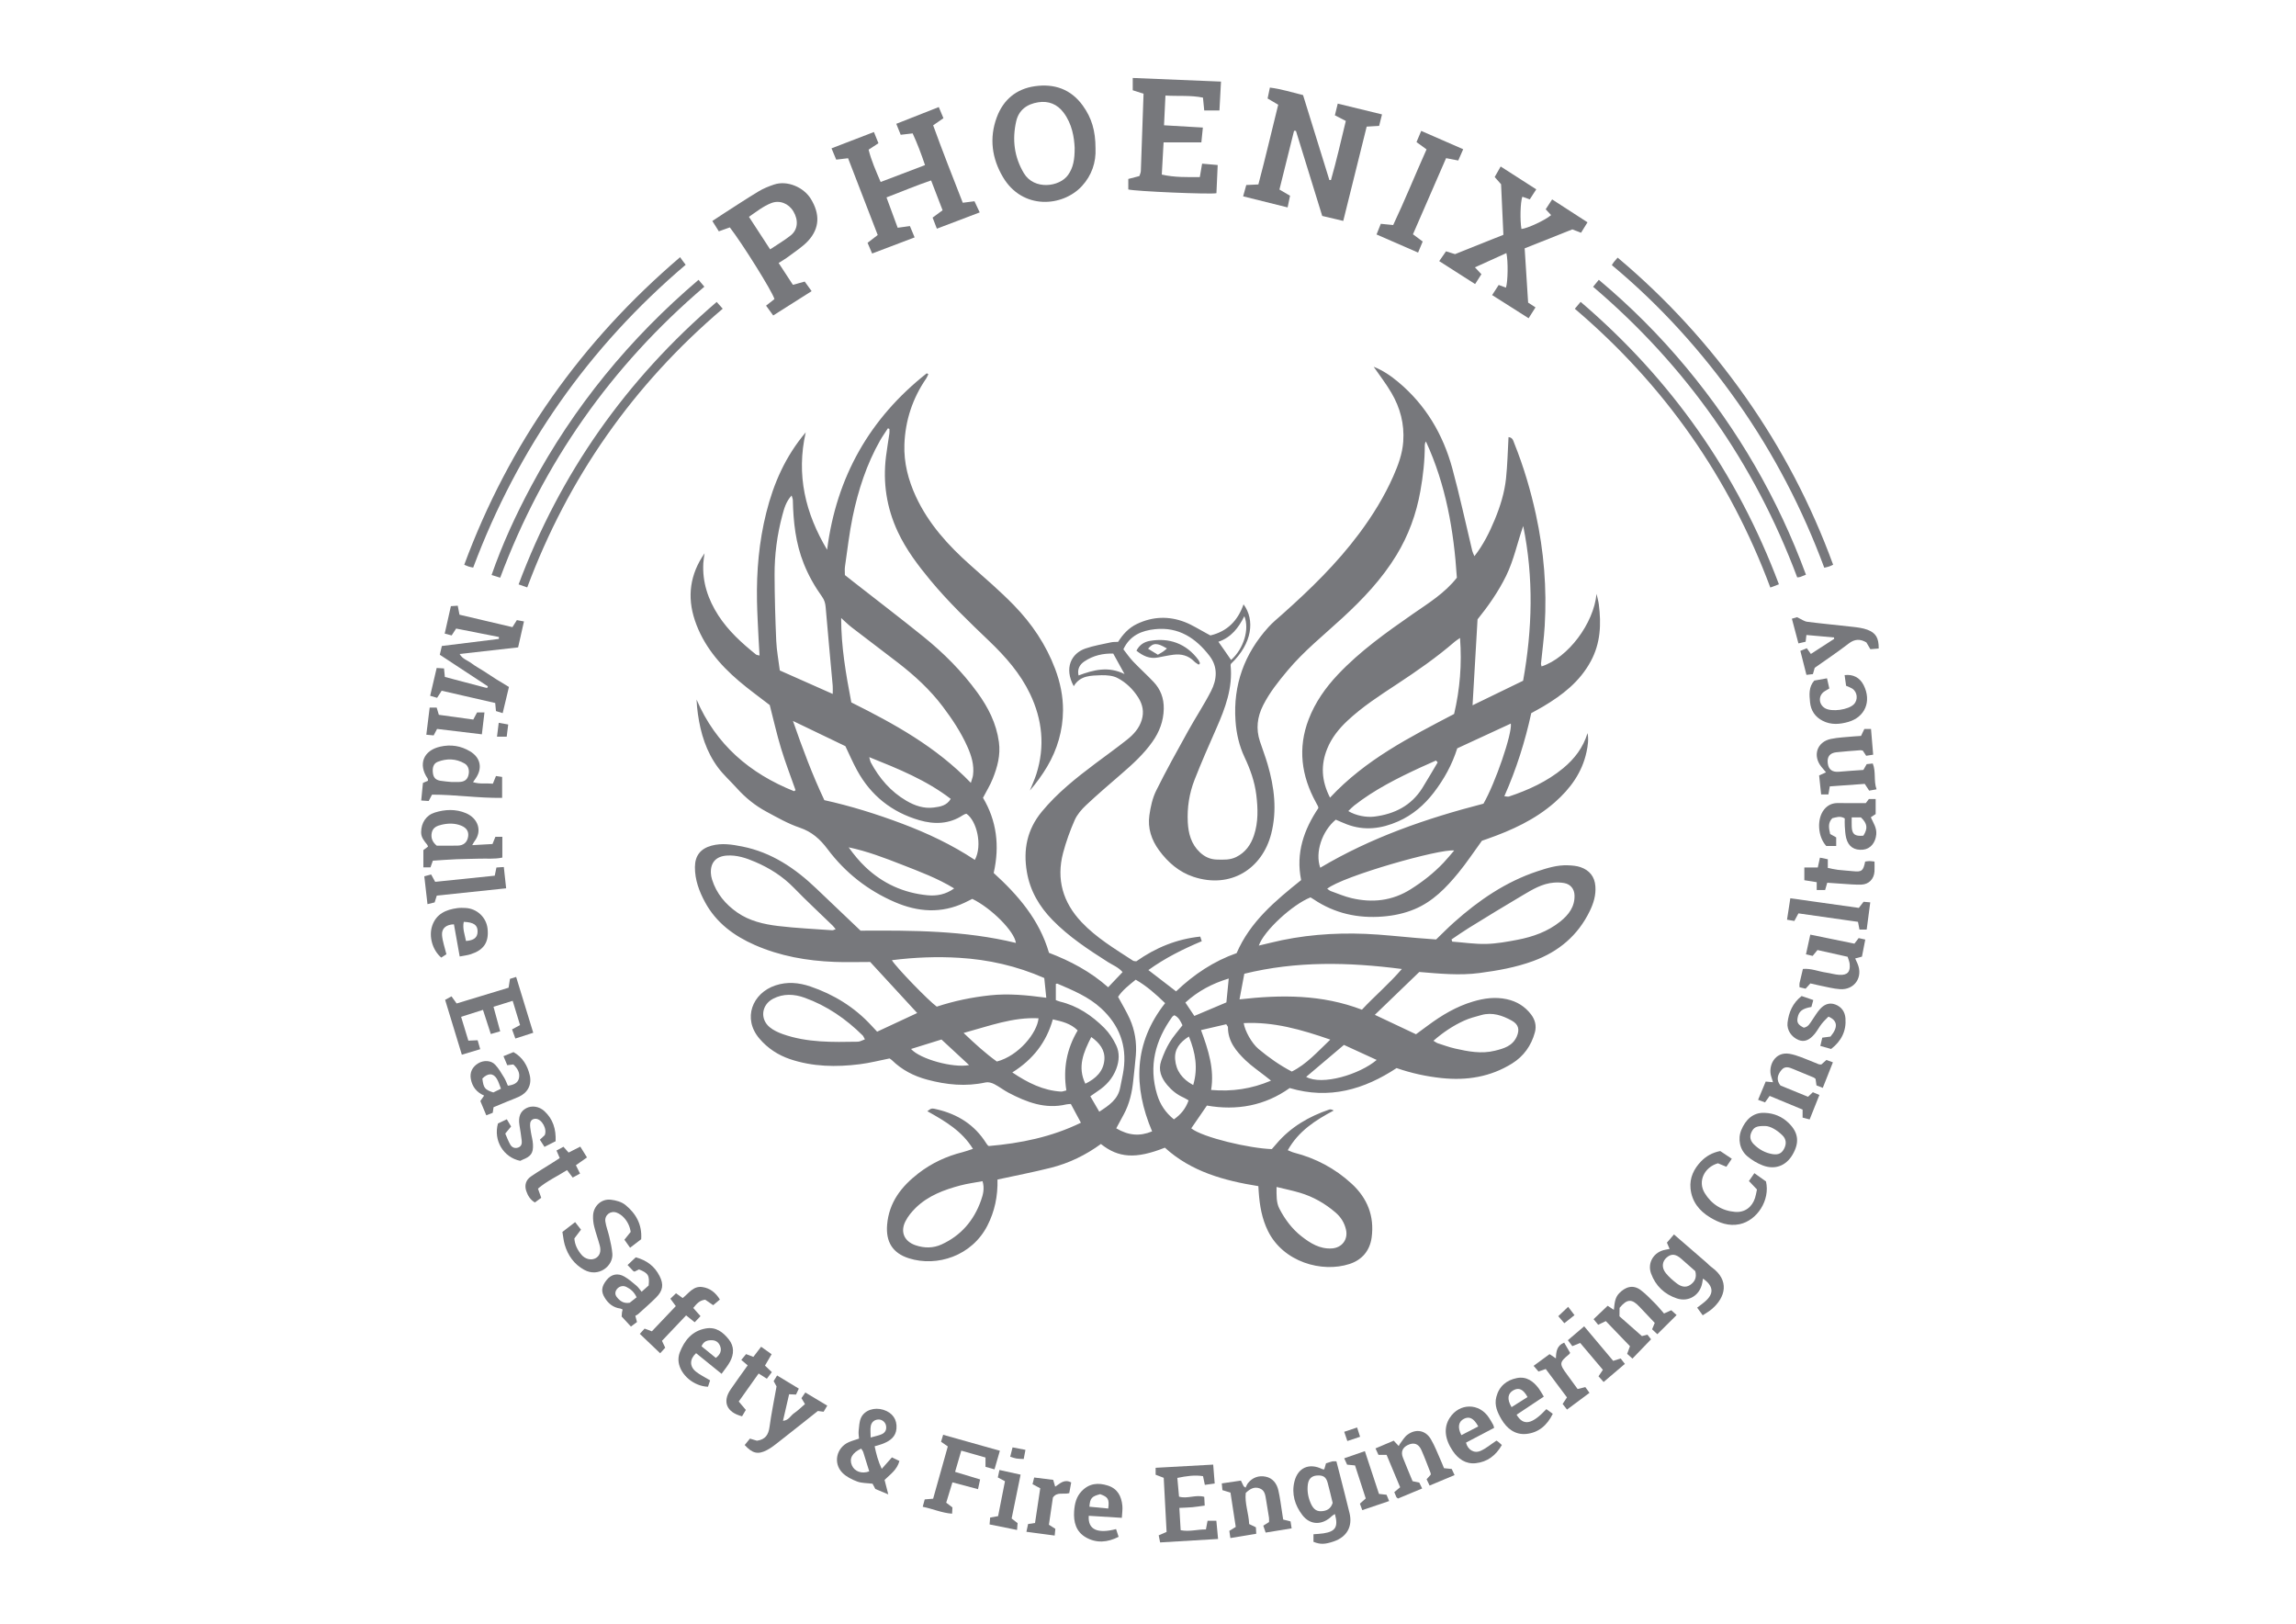 <?xml version="1.0" encoding="utf-8"?>
<!-- Generator: Adobe Illustrator 25.3.1, SVG Export Plug-In . SVG Version: 6.00 Build 0)  -->
<svg version="1.1" id="Layer_1" xmlns="http://www.w3.org/2000/svg" xmlns:xlink="http://www.w3.org/1999/xlink" x="0px" y="0px"
	 viewBox="0 0 841.89 595.28" style="enable-background:new 0 0 841.89 595.28;" xml:space="preserve">
<style type="text/css">
	.st0{fill:#77787C;}
</style>
<g>
	<path class="st0" d="M393.72,251.57c-3.62-6.62-0.91-12.03,4.27-13.81c3.03-1.05,6.25-1.57,9.39-2.27c0.8-0.18,1.66-0.12,2.61-0.18
		c1.73-2.75,3.87-5.11,6.9-6.56c5.76-2.75,11.65-2.96,17.53-0.7c2.74,1.05,5.25,2.7,7.87,4.08c0.49,0.26,0.97,0.53,1.53,0.83
		c6.26-1.47,10.09-5.49,12.16-11.4c4.2,5.67,3.29,14.28-4.61,21.8c-0.05,0.18-0.16,0.36-0.14,0.53c0.84,8.26-1.94,15.69-5.18,23.05
		c-2.77,6.27-5.53,12.55-8.03,18.93c-1.94,4.96-2.76,10.2-2.49,15.55c0.22,4.17,1.24,8.04,4.44,11.05c1.77,1.67,3.81,2.61,6.24,2.66
		c2.4,0.06,4.79,0.2,7.07-0.93c3.39-1.68,5.36-4.47,6.52-7.94c1.63-4.88,1.46-9.9,0.85-14.88c-0.59-4.8-2.2-9.33-4.28-13.73
		c-1.98-4.19-3.02-8.69-3.34-13.38c-0.91-13.23,3.27-24.62,12.09-34.37c1.55-1.71,3.37-3.19,5.1-4.73
		c10.2-9.08,19.97-18.58,28.16-29.57c4.89-6.55,9.18-13.48,12.5-20.99c1.81-4.09,3.34-8.2,3.66-12.75
		c0.45-6.44-1.12-12.35-4.32-17.81c-1.95-3.34-4.34-6.42-6.53-9.59c3.28,1.27,6.28,3.3,9.07,5.64
		c10.01,8.38,16.36,19.14,19.76,31.58c2.73,10,4.89,20.16,7.32,30.25c0.15,0.61,0.47,1.18,0.79,1.98c3.31-4.22,5.55-8.78,7.5-13.49
		c1.98-4.81,3.54-9.79,4.09-14.97c0.53-5.01,0.63-10.06,0.92-15.19c1.57,0.11,1.75,1.38,2.13,2.31c3.39,8.44,5.97,17.14,7.91,26.03
		c2.94,13.49,4.05,27.12,3.23,40.88c-0.27,4.62-0.91,9.21-1.36,13.81c-0.03,0.33,0.13,0.67,0.21,1.03
		c9.74-3.17,19.13-15.76,20.15-26.6c0.29,1.3,0.69,2.59,0.85,3.91c0.9,7.19,0.65,14.12-2.95,20.79
		c-4.07,7.53-10.41,12.4-17.49,16.61c-1.35,0.8-2.75,1.53-4.34,2.42c-2.25,10.3-5.42,20.44-9.87,30.46c0.76,0.05,1.29,0.24,1.71,0.1
		c7.16-2.39,13.96-5.5,19.84-10.35c4.18-3.45,7.34-7.58,8.96-12.89c0.45,2.3,0.11,4.61-0.37,6.87c-1.61,7.58-5.94,13.49-11.64,18.5
		c-7.24,6.36-15.81,10.27-24.79,13.42c-0.7,0.24-1.4,0.48-2.1,0.73c-0.08,0.03-0.15,0.11,0.26-0.19c-3.11,4.28-5.72,8.23-8.71,11.87
		c-4.48,5.47-9.37,10.55-16.12,13.36c-3.72,1.55-7.57,2.36-11.58,2.68c-9.19,0.74-17.69-1.14-25.39-6.31
		c-0.38-0.26-0.78-0.49-1.14-0.71c-6.63,2.62-17.12,12.28-18.96,17.67c1.49-0.36,2.8-0.66,4.11-0.98
		c11.51-2.87,23.22-3.79,35.03-3.31c6.28,0.26,12.54,1,18.81,1.51c2.3,0.19,4.61,0.35,7.06,0.54c2.16-2.07,4.29-4.25,6.57-6.28
		c9.07-8.09,18.97-14.88,30.63-18.74c3.61-1.19,7.25-2.32,11.11-2.17c1.56,0.06,3.19,0.18,4.64,0.68c3.25,1.12,5.19,3.44,5.45,6.99
		c0.25,3.25-0.66,6.23-2.06,9.11c-4.36,8.97-11.42,14.89-20.7,18.3c-6.38,2.35-13.01,3.52-19.74,4.41
		c-7.35,0.97-14.62,0.23-22.07-0.38c-5.31,5.12-10.64,10.25-16.3,15.71c5.23,2.47,10.11,4.77,15.09,7.12
		c1.49-1.1,2.91-2.13,4.32-3.18c5.09-3.78,10.48-7.01,16.61-8.82c4.04-1.2,8.09-1.77,12.33-0.86c3.72,0.8,6.7,2.66,8.94,5.6
		c1.43,1.88,2.07,4.1,1.4,6.56c-1.32,4.89-4.15,8.8-8.35,11.41c-7.92,4.94-16.66,6.34-25.9,5.35c-5.56-0.59-10.96-1.76-16.46-3.66
		c-11.86,7.81-24.64,11.63-39.2,7.32c-9.1,6.5-19.43,8.34-30.35,6.42c-2,2.92-3.87,5.64-5.74,8.35c4.23,3.38,21.52,7.38,29.54,7.61
		c0.51-0.58,1.12-1.26,1.71-1.96c5.2-6.12,11.86-9.99,19.36-12.54c0.46-0.16,1.04,0.04,1.63,0.36c-6.69,3.55-12.87,7.48-16.85,14.55
		c0.87,0.34,1.56,0.71,2.3,0.9c7.97,2.04,15.01,5.78,21.08,11.34c5.81,5.33,8.42,11.9,7.38,19.73c-0.65,4.84-3.52,8.24-8.09,9.73
		c-10.17,3.33-24.34-0.71-29.94-12.1c-2.23-4.54-3.03-9.3-3.38-14.22c-0.05-0.64-0.08-1.28-0.14-2.21
		c-12.57-2.01-24.64-5.32-34.27-14.1c-10.7,4.24-17.03,3.77-23.46-1.35c-5.5,4.02-11.64,7.03-18.32,8.71
		c-6.5,1.64-13.1,2.9-19.6,4.32c0.15,6.1-1.04,11.69-3.68,16.86c-5.69,11.16-18.5,15.28-28.82,12.01
		c-5.96-1.89-8.49-6.03-7.97-12.29c0.69-8.26,5.28-14.08,11.5-18.88c4.82-3.72,10.27-6.26,16.2-7.74c1.16-0.29,2.27-0.72,3.77-1.21
		c-4.03-6.55-10.14-10.12-16.72-13.8c0.66-0.42,1.09-0.89,1.57-0.95c0.61-0.08,1.28,0.11,1.91,0.26
		c7.63,1.78,13.84,5.64,18.08,12.39c0.19,0.31,0.43,0.59,0.67,0.88c0.05,0.07,0.16,0.09,0.35,0.18c11.58-1,22.92-3.27,33.73-8.54
		c-1.29-2.4-2.46-4.58-3.69-6.87c-0.56,0.05-1.11,0.03-1.62,0.15c-7.76,1.85-14.61-0.8-21.28-4.3c-1.8-0.95-3.42-2.24-5.23-3.16
		c-0.92-0.47-2.16-0.8-3.12-0.59c-7.25,1.59-14.36,0.88-21.43-1.02c-4.92-1.32-9.31-3.58-12.96-7.17c-0.26-0.26-0.6-0.43-0.84-0.6
		c-3.7,0.73-7.29,1.67-10.95,2.12c-8.63,1.08-17.23,0.94-25.57-1.88c-4.36-1.48-8.15-3.96-11.18-7.51
		c-6.32-7.39-2.61-16.71,5.89-19.52c4.32-1.43,8.59-1.03,12.81,0.41c8.57,2.93,16.09,7.54,22.27,14.23
		c0.69,0.74,1.38,1.48,2.18,2.33c4.83-2.25,9.57-4.46,14.69-6.84c-5.92-6.43-11.6-12.61-17.23-18.71c-4.6,0-8.87,0.14-13.13-0.03
		c-10.07-0.4-19.89-2.11-29.18-6.19c-7.65-3.36-14.14-8.14-18.22-15.64c-2.18-4.02-3.77-8.27-3.74-12.95
		c0.03-4.19,2.07-6.75,6.1-7.84c3.8-1.03,7.53-0.42,11.27,0.32c10.76,2.15,19.41,8,27.18,15.44c5.29,5.07,10.61,10.1,16.18,15.41
		c18.92-0.11,38.09-0.1,56.96,4.49c-0.52-4.25-9-12.74-15.98-16.14c-0.88,0.44-1.85,0.94-2.85,1.41
		c-8.55,4.02-17.06,3.43-25.55-0.23c-9.94-4.29-18.19-10.79-24.65-19.39c-2.76-3.68-5.76-6.39-10.23-7.9
		c-4.27-1.44-8.27-3.74-12.26-5.89c-4.11-2.21-7.71-5.13-10.84-8.62c-2.28-2.55-4.88-4.85-6.9-7.58c-4.28-5.79-6.35-12.5-7.34-19.58
		c-0.24-1.73-0.43-3.47-0.49-5.29c7.07,16.5,19.52,27.1,35.75,33.59c0.18-0.12,0.36-0.25,0.55-0.37c-1.79-5.09-3.74-10.14-5.31-15.3
		c-1.56-5.13-2.73-10.38-4.16-15.91c-3.58-2.78-7.58-5.64-11.31-8.82c-7.16-6.09-13.09-13.15-16.14-22.23
		c-2.93-8.73-1.76-16.94,3.55-24.58c-0.15,1.19-0.38,2.37-0.45,3.57c-0.4,7.02,1.72,13.31,5.49,19.17
		c3.68,5.7,8.61,10.17,13.83,14.36c0.25,0.2,0.66,0.19,1.3,0.37c-0.13-2.21-0.27-4.18-0.36-6.17c-0.21-4.63-0.5-9.26-0.58-13.89
		c-0.2-10.88,0.74-21.66,3.39-32.25c2.68-10.74,7-20.67,14.48-29.51c-3.55,15.66-0.12,29.71,7.84,43.05
		c3.4-26.69,15.61-48.2,36.54-64.7c0.19,0.1,0.39,0.21,0.58,0.31c-0.26,0.53-0.45,1.11-0.78,1.59c-5.02,7.3-7.69,15.43-8,24.22
		c-0.23,6.67,1.42,13.04,4.23,19.1c4.63,9.97,11.82,17.88,19.94,25.09c5.41,4.8,10.91,9.52,15.95,14.69
		c6.58,6.75,11.81,14.49,15.17,23.4c1.85,4.92,2.91,10.03,2.87,15.21c-0.06,7.32-2.07,14.27-5.82,20.6c-1.83,3.09-3.97,6-6.34,8.77
		c0.8-2.02,1.73-3.99,2.39-6.05c3.2-10.11,2.23-19.9-2.33-29.43c-3.59-7.5-8.97-13.58-14.89-19.26
		c-7.51-7.19-15.02-14.36-21.66-22.38c-4.56-5.51-8.86-11.19-11.92-17.73c-4.11-8.8-5.53-18.01-4.34-27.62
		c0.35-2.85,0.85-5.67,1.25-8.51c0.07-0.52,0.01-1.06,0.01-1.6c-0.18-0.08-0.37-0.16-0.55-0.24c-0.97,1.5-2.01,2.95-2.89,4.5
		c-4.94,8.72-8,18.16-10.03,27.9c-1.26,6.06-1.94,12.25-2.84,18.38c-0.13,0.9-0.02,1.84-0.02,3.03c0.99,0.78,2.06,1.64,3.14,2.48
		c8.55,6.69,17.18,13.28,25.63,20.09c7.44,6,14.17,12.74,19.81,20.49c3.96,5.45,6.96,11.3,7.89,18.14
		c0.66,4.83-0.55,9.21-2.28,13.52c-0.92,2.3-2.25,4.44-3.55,6.94c4.98,8.36,6.19,17.58,3.92,27.56
		c8.89,8.09,16.75,17.11,20.28,29.27c7.81,2.99,15.16,6.85,21.69,12.63c1.82-1.91,3.51-3.69,5.29-5.56
		c-1.53-1.79-3.57-2.54-5.33-3.66c-7.21-4.59-14.34-9.26-20.36-15.43c-4.86-4.98-8.23-10.71-9.4-17.63
		c-1.39-8.17,0.06-15.55,5.51-22.14c5.68-6.87,12.55-12.31,19.59-17.6c3.86-2.9,7.79-5.7,11.57-8.7c2.4-1.9,4.47-4.12,5.43-7.22
		c0.93-3.01,0.35-5.71-1.23-8.24c-1.91-3.04-4.48-5.55-7.62-7.19c-1.7-0.89-3.94-1.07-5.92-1.03
		C400.06,247.69,396.06,247.56,393.72,251.57z M431.24,363.45c6.58-6.27,13.87-11.1,22.2-14.02c5-11.61,14.27-19.23,23.66-26.78
		c-2.04-9.95,1.07-18.58,6.31-26.39c-0.06-0.4-0.05-0.51-0.09-0.58c-0.25-0.49-0.51-0.99-0.78-1.47
		c-5.38-9.78-6.74-19.94-2.68-30.51c2.39-6.22,6.18-11.61,10.74-16.43c8.15-8.61,17.75-15.43,27.43-22.16
		c5.7-3.96,11.68-7.59,16.17-13.31c-1.1-17.17-4.01-34.06-11.36-49.97c-0.28,0.48-0.4,0.93-0.4,1.37c0,5.67-0.62,11.26-1.62,16.84
		c-1.49,8.4-4.36,16.26-8.8,23.54c-5.31,8.71-12.24,16.02-19.71,22.9c-6.88,6.34-14.23,12.21-20.26,19.44
		c-3.32,3.97-6.55,8.01-8.9,12.68c-2.15,4.26-2.68,8.64-1.16,13.2c0.93,2.81,2,5.59,2.83,8.43c2.45,8.38,3.51,16.88,1.3,25.48
		c-3.28,12.77-14.86,20.28-28.54,15.74c-5.23-1.74-9.34-5.29-12.58-9.72c-2.78-3.79-4.22-8.12-3.55-12.81
		c0.44-3.09,1.13-6.3,2.5-9.06c3.65-7.38,7.67-14.59,11.67-21.8c2.73-4.94,5.87-9.66,8.44-14.68c2.18-4.25,2.59-8.81-0.53-12.89
		c-5.01-6.54-11.35-10.73-19.99-9.82c-4.84,0.51-9.18,2.21-11.62,7.37c1.16,1.47,2.25,3.08,3.57,4.47c2.43,2.55,5.06,4.91,7.48,7.47
		c2.59,2.73,3.82,5.99,3.76,9.85c-0.08,4.55-1.61,8.53-4.18,12.15c-3.18,4.5-7.23,8.19-11.38,11.77c-4.35,3.76-8.72,7.5-12.91,11.43
		c-1.66,1.56-3.28,3.43-4.19,5.48c-1.71,3.88-3.16,7.92-4.25,12.02c-2.55,9.66-0.08,18.13,6.74,25.36
		c5.47,5.8,12.28,9.84,18.87,14.15c0.35,0.23,0.89,0.18,1.24,0.24c7.1-5,14.78-8.16,23.44-9.06c0.22,0.66,0.37,1.14,0.55,1.69
		c-6.87,2.9-13.38,6.12-19.57,10.58C424.54,358.3,427.74,360.76,431.24,363.45z M487.69,292.43c12.99-13.95,29.32-22.2,45.5-30.68
		c2.14-9.11,2.89-18.21,2.17-27.86c-0.92,0.64-1.47,0.96-1.93,1.36c-6.67,5.77-13.9,10.78-21.26,15.62
		c-6.26,4.12-12.59,8.2-18.09,13.36c-3.14,2.94-5.81,6.26-7.43,10.28C484.26,280.42,484.51,286.21,487.69,292.43z M355.99,287.01
		c0.37-1.29,0.69-2.03,0.79-2.81c0.49-3.72-0.58-7.15-2.07-10.48c-2.35-5.27-5.53-10.05-8.99-14.64
		c-4.66-6.19-10.32-11.37-16.42-16.09c-5.65-4.36-11.36-8.63-17.01-12.99c-1.36-1.05-2.58-2.28-3.86-3.43
		c-0.01,10.51,1.75,20.65,3.73,30.95C327.81,265.33,343.15,273.7,355.99,287.01z M305.34,254.41c0-1.29,0.07-2.19-0.01-3.07
		c-0.86-9.58-1.77-19.15-2.58-28.73c-0.12-1.44-0.46-2.65-1.31-3.83c-2.69-3.76-4.95-7.73-6.69-12.08
		c-3.02-7.53-3.86-15.35-4.03-23.33c-0.01-0.48-0.24-0.95-0.45-1.72c-2.06,2.25-2.73,4.75-3.39,7.21
		c-1.93,7.18-2.89,14.52-2.86,21.95c0.03,8.05,0.26,16.11,0.61,24.15c0.16,3.58,0.85,7.13,1.31,10.84
		C292.36,248.63,298.68,251.44,305.34,254.41z M558.53,192.85c-2.16,6.08-3.4,12.41-6.27,18.27c-2.92,5.95-6.7,11.26-10.48,15.95
		c-0.62,10.69-1.21,20.91-1.83,31.5c6.24-3.03,12.35-6,18.54-9C561.89,230.6,562.4,211.78,558.53,192.85z M543.95,294.64
		c4.31-7.45,10.58-25.68,10.04-29.37c-6.58,3.04-13.11,6.06-19.65,9.08c-1.89,6-4.84,11.32-8.59,16.21
		c-3.5,4.56-7.78,8.24-13.06,10.57c-6.13,2.71-12.44,3.54-18.89,1.06c-1.37-0.53-2.71-1.14-4-1.69c-5.03,4.15-7.69,12.04-5.69,17.62
		C502.76,307.03,522.97,300.05,543.95,294.64z M302.27,293.35c9.71,2.14,19.15,5.1,28.42,8.58c9.37,3.52,18.38,7.78,26.76,13.32
		c2.88-5.28,0.71-14.34-3.08-16.92c-0.17,0.04-0.36,0.06-0.53,0.13c-0.26,0.11-0.51,0.23-0.74,0.38
		c-5.03,3.35-10.56,3.45-16.04,1.85c-10.05-2.93-17.75-9.03-22.79-18.28c-1.59-2.91-2.91-5.98-4.29-8.86
		c-6.27-3.01-12.48-6-19.22-9.24C294.28,274.42,297.84,283.99,302.27,293.35z M306.42,340.66c-0.49-0.59-0.79-1.01-1.16-1.37
		c-4.72-4.58-9.55-9.05-14.13-13.77c-4.09-4.21-8.89-7.25-14.21-9.53c-3.33-1.43-6.75-2.59-10.47-2.32
		c-3.86,0.28-5.93,2.5-5.79,6.33c0.03,0.82,0.18,1.66,0.43,2.44c1.62,5.16,4.92,9.09,9.29,12.12c4.46,3.09,9.66,4.28,14.9,4.92
		c6.61,0.8,13.28,1.08,19.92,1.57C305.5,341.06,305.83,340.85,306.42,340.66z M499.38,370.17c4.67-5.01,9.87-9.37,14.65-14.92
		c-19.73-2.55-38.72-2.94-57.77,1.74c-0.58,3.08-1.13,6.02-1.76,9.39C469.89,364.64,484.69,364.56,499.38,370.17z M343.49,369.05
		c6.46-2.12,12.97-3.46,19.62-4.16c6.71-0.71,13.39-0.06,20.54,0.9c-0.28-2.74-0.51-4.99-0.74-7.23
		c-10.15-4.46-20.5-6.76-31.18-7.41c-8.19-0.5-16.39-0.18-24.69,0.87C328.47,354.51,340.53,366.95,343.49,369.05z M532.24,344.41
		c0.09,0.27,0.17,0.53,0.26,0.8c4.13,0.31,8.27,0.94,12.39,0.85c3.85-0.09,7.72-0.79,11.53-1.52c5.68-1.09,11.09-3.01,15.68-6.68
		c3.06-2.45,5.36-5.4,5.24-9.61c-0.06-2.34-1.47-4.09-3.75-4.5c-1.25-0.23-2.56-0.27-3.83-0.17c-4.3,0.34-7.89,2.55-11.47,4.66
		c-6.62,3.89-13.16,7.92-19.7,11.95C536.43,341.52,534.36,343,532.24,344.41z M360.27,433.04c-2.76,0.52-5.51,0.87-8.16,1.57
		c-5.95,1.59-11.7,3.72-16.24,8.1c-1.51,1.46-2.92,3.17-3.86,5.02c-1.99,3.92-0.43,7.4,3.72,8.81c3.19,1.08,6.43,1.1,9.5-0.3
		c7.13-3.25,11.86-8.77,14.46-16.08C360.45,438.03,361.09,435.75,360.27,433.04z M317.14,381.04c-0.45-0.8-0.56-1.17-0.8-1.41
		c-6.14-6.08-13.14-10.91-21.29-13.84c-3.82-1.38-7.83-1.61-11.62,0.39c-4.18,2.2-4.85,7.37-1.22,10.4
		c1.38,1.15,3.15,1.95,4.86,2.56c8.93,3.15,18.24,2.93,27.51,2.77C315.33,381.89,316.08,381.41,317.14,381.04z M486.65,325.83
		c0.48,0.32,0.87,0.7,1.35,0.87c2.52,0.9,5.01,1.98,7.6,2.58c7.6,1.78,14.87,1.01,21.63-3.24c4.42-2.78,8.49-5.96,12.08-9.75
		c1.31-1.39,2.52-2.87,3.91-4.48C528.07,311.08,492.3,321.22,486.65,325.83z M409.3,413.66c4.47,2.65,8.63,3,13.15,1.12
		c-6.98-16.49-6.77-32.36,4.77-47.01c-3.39-3.28-6.68-6.23-10.78-8.6c-2.45,1.99-4.89,3.87-6.47,6.29c1.56,2.9,3.1,5.42,4.3,8.09
		c1.87,4.21,2.58,8.68,2.22,13.28c-0.24,3.04-0.63,6.08-0.93,9.11c-0.44,4.45-1.38,8.76-3.56,12.72
		C411.12,410.28,410.26,411.89,409.3,413.66z M468.08,435.16c-0.01,3.18-0.11,5.73,1.04,7.95c2.01,3.89,4.62,7.41,8.1,10.14
		c3.24,2.54,6.7,4.7,11.09,4.45c3.75-0.22,6.07-3.27,5.23-6.91c-0.58-2.51-1.88-4.6-3.85-6.28c-3.85-3.3-8.17-5.77-13.03-7.22
		C474.02,436.5,471.32,435.95,468.08,435.16z M456.04,375.09c0.43,2.87,2.94,7.39,5.41,9.46c3.76,3.14,7.75,5.97,12.22,8.3
		c5.47-2.72,9.38-7.22,14.12-11.71C477.12,377.43,466.97,374.54,456.04,375.09z M371.19,393.17c5.77,3.87,11.34,6.61,17.82,7.02
		c0.59,0.04,1.2-0.25,2-0.43c-1.26-7.92,0.13-15.24,4.15-21.99c-2.62-2.6-5.74-3.28-9.11-4.05
		C383.7,382.02,378.87,388.37,371.19,393.17z M440.39,377.65c2.71,7.4,4.95,14.31,3.7,21.95c7.73,0.65,14.81-0.38,21.96-3.42
		c-0.89-0.7-1.45-1.15-2.02-1.6c-2.46-1.95-5.09-3.72-7.34-5.88c-3.42-3.3-6.46-6.93-6.43-12.13c0-0.23-0.26-0.46-0.63-1.06
		C446.73,376.19,443.75,376.88,440.39,377.65z M525.61,381.56c0.69,0.41,1.11,0.76,1.6,0.92c2.11,0.69,4.2,1.45,6.36,1.94
		c4.79,1.08,9.62,2.01,14.53,0.8c3.26-0.8,6.49-1.69,8.05-5.19c1.14-2.58,0.66-4.48-1.83-5.86c-3.47-1.91-7.13-3.16-11.15-2.04
		c-2.13,0.59-4.3,1.14-6.3,2.05C532.83,376.02,529.15,378.47,525.61,381.56z M527.16,279.5c-0.21-0.23-0.42-0.45-0.62-0.68
		c-1.91,0.85-3.83,1.68-5.72,2.56c-8.49,3.94-16.85,8.13-24.27,13.94c-0.75,0.59-1.4,1.3-2.16,2.03c2.72,1.66,6.59,2.41,9.63,2.02
		c7.35-0.94,13.45-4.01,17.5-10.44C523.46,285.82,525.28,282.64,527.16,279.5z M349.87,325.71c-6.13-3.75-12.64-6.15-19.06-8.67
		c-6.37-2.49-12.78-4.96-19.62-6.39c1.88,2.63,3.86,5.05,6.11,7.19c6.39,6.08,14.07,9.55,22.83,10.38
		C343.47,328.54,346.77,327.94,349.87,325.71z M353.33,378.7c4.29,4.07,8.13,7.57,12.19,10.47c8.02-2.08,14.81-10.56,15.29-15.85
		C371.43,372.84,362.83,376.11,353.33,378.7z M403.08,407.57c3.57-2.32,6.87-4.49,7.67-8.87c0.4-2.18,0.94-4.34,1.25-6.53
		c1.26-8.94-1.65-16.4-8.21-22.47c-4.64-4.29-10.41-6.65-16.11-9.09c-0.13-0.05-0.34,0.08-0.53,0.13c0,2,0,3.99,0,5.92
		c0.65,0.23,1.07,0.43,1.51,0.54c6.42,1.54,11.69,5.09,16.26,9.66c1.79,1.79,3.26,4.05,4.35,6.35c1.31,2.74,1.14,5.72,0.05,8.63
		c-1.33,3.53-3.7,6.15-6.8,8.18c-0.89,0.59-1.76,1.22-2.73,1.9C400.96,403.94,401.97,405.67,403.08,407.57z M318.73,277.58
		c0.31,1.08,0.36,1.54,0.56,1.92c3.13,5.82,7.3,10.71,13.05,14.07c3.09,1.81,6.44,2.96,10.08,2.48c2.31-0.3,4.74-0.67,6.19-3.17
		C339.68,286.03,329.53,281.91,318.73,277.58z M435.83,403.42c-0.79-0.45-1.32-0.82-1.9-1.07c-2.34-1.03-4.27-2.6-5.9-4.52
		c-2.21-2.6-3.44-5.55-2.23-8.95c0.83-2.33,1.82-4.65,3.1-6.76c1.32-2.19,3.07-4.12,4.69-6.24c-0.71-1.47-1.37-2.95-3-3.68
		c-0.32,0.24-0.6,0.36-0.75,0.57c-6.23,8.66-8.73,18.06-5.55,28.53c1.09,3.6,3.11,6.65,6.16,9.08
		C432.97,408.61,434.75,406.48,435.83,403.42z M478.94,394.8c5.85,3.28,19.65-0.92,25.86-6.21c-4.12-1.89-8.09-3.71-12.01-5.51
		C487.98,387.15,483.48,390.96,478.94,394.8z M437.94,372.46c4.13-1.75,7.93-3.35,11.75-4.97c0.28-2.87,0.55-5.65,0.86-8.75
		c-6.18,1.88-11.3,4.63-15.9,8.81C435.77,369.22,436.82,370.8,437.94,372.46z M355.35,390.48c-3.59-3.33-6.88-6.37-10.13-9.38
		c-3.87,1.2-7.44,2.32-11.16,3.47C337.35,388.28,349.48,391.62,355.35,390.48z M397.97,397.31c3.85-1.88,6.64-4.54,6.98-8.77
		c0.28-3.57-1.76-6.2-4.81-8.35C397.33,385.74,394.97,391.07,397.97,397.31z M435.95,380c-3.38,2.12-5.34,4.69-5.06,8.33
		c0.32,4.23,2.6,7.29,6.63,9.47C439.35,391.58,438.35,385.97,435.95,380z M412.34,247.12c-1.52-2.75-2.74-4.97-4.14-7.5
		c-3.59-0.13-7.34,0.65-10.64,2.9c-1.61,1.1-2.62,2.74-2.08,5.11C401,245.57,406.4,244.17,412.34,247.12z M446.76,235.28
		c0.91,1.29,1.64,2.32,2.37,3.37c0.76,1.09,1.51,2.19,2.28,3.31c4.61-4.11,6.82-11.27,4.86-16.06
		C454.13,230.2,451.43,233.7,446.76,235.28z"/>
	<path class="st0" d="M492.54,80.99c-2.82-0.67-5.28-1.25-7.71-1.82c-3.28-10.62-6.46-20.91-9.64-31.2
		c-0.23-0.01-0.46-0.01-0.69-0.02c-1.78,7.14-3.56,14.28-5.36,21.54c1.3,0.76,2.47,1.45,3.89,2.27c-0.27,1.3-0.54,2.61-0.89,4.28
		c-5.5-1.37-10.75-2.68-16.31-4.06c0.43-1.54,0.78-2.81,1.15-4.15c1.5-0.07,2.78-0.13,4.44-0.21c2.57-9.66,4.83-19.43,7.27-29.23
		c-1.34-0.79-2.52-1.48-3.89-2.29c0.26-1.26,0.52-2.49,0.84-3.99c4.18,0.5,8.01,1.75,12.16,2.75c3.21,10.35,6.43,20.74,9.65,31.13
		c0.19,0.01,0.39,0.01,0.58,0.02c2.04-7.1,3.65-14.32,5.45-21.67c-1.37-0.71-2.58-1.33-4.01-2.07c0.31-1.28,0.63-2.59,1.05-4.28
		c5.45,1.33,10.69,2.6,16.23,3.95c-0.38,1.51-0.7,2.81-1.05,4.21c-1.54,0.09-2.9,0.17-4.57,0.27
		C498.3,57.77,495.48,69.14,492.54,80.99z"/>
	<path class="st0" d="M333.64,82.88c0.55,1.31,1.07,2.57,1.73,4.15c-5.19,1.97-10.26,3.89-15.58,5.91c-0.6-1.4-1.09-2.55-1.67-3.92
		c1.19-0.91,2.33-1.79,3.72-2.86c-3.63-9.4-7.24-18.77-10.87-28.15c-1.62,0.19-2.88,0.34-4.35,0.51c-0.56-1.34-1.08-2.59-1.72-4.14
		c5.19-2,10.23-3.94,15.55-5.98c0.62,1.52,1.12,2.76,1.66,4.11c-1.24,0.81-2.3,1.51-3.61,2.36c0.99,4.01,2.67,7.75,4.41,11.85
		c5.42-2.06,10.66-4.05,16.27-6.19c-1.36-4.07-2.78-7.83-4.53-11.63c-1.43,0.17-2.79,0.33-4.38,0.51c-0.48-1.18-0.98-2.43-1.62-4.02
		c5.23-2.06,10.28-4.05,15.58-6.14c0.6,1.43,1.12,2.67,1.71,4.08c-1.21,0.84-2.33,1.61-3.77,2.61c3.44,9.5,7.15,18.91,10.86,28.39
		c1.51-0.19,2.77-0.36,4.29-0.55c0.62,1.32,1.23,2.62,1.92,4.09c-5.27,2-10.36,3.94-15.71,5.97c-0.56-1.45-1.04-2.7-1.56-4.06
		c1.27-0.94,2.36-1.75,3.66-2.7c-1.37-3.55-2.72-7.06-4.21-10.93c-5.57,1.87-10.78,4.11-16.36,6.22c1.39,3.76,2.69,7.29,4.1,11.13
		C330.56,83.31,331.89,83.12,333.64,82.88z"/>
	<path class="st0" d="M533.53,93.17c5.85-2.34,11.61-4.64,17.73-7.09c-0.28-6.15-0.56-12.32-0.85-18.53
		c-0.74-0.84-1.46-1.66-2.34-2.65c0.68-1.2,1.35-2.38,2.19-3.86c4.37,2.81,8.62,5.54,13.05,8.38c-0.87,1.35-1.61,2.48-2.38,3.67
		c-1.05-0.37-1.89-0.68-2.72-0.97c-0.74,1.97-0.9,8.65-0.33,11.83c2.17-0.18,8.8-3.27,10.88-5.09c-0.62-0.67-1.25-1.33-1.99-2.13
		c0.76-1.16,1.5-2.29,2.36-3.62c4.37,2.82,8.55,5.53,12.97,8.39c-0.83,1.34-1.58,2.56-2.37,3.83c-1.18-0.45-2.11-0.81-3.2-1.23
		c-5.69,2.26-11.45,4.55-17.47,6.95c0.42,6.49,0.83,12.93,1.27,19.89c0.72,0.47,1.66,1.08,2.7,1.75c-0.95,1.49-1.67,2.64-2.52,3.98
		c-4.5-2.85-8.85-5.61-13.38-8.49c0.88-1.36,1.62-2.49,2.41-3.71c0.98,0.37,1.81,0.68,2.65,0.99c0.73-2.08,0.85-9.73,0.17-12.68
		c-3.79,1.72-7.52,3.41-11.53,5.23c0.91,0.97,1.52,1.62,2.37,2.52c-0.67,1.05-1.38,2.16-2.31,3.61c-4.46-2.85-8.72-5.57-13.16-8.41
		c0.93-1.35,1.7-2.45,2.49-3.59C531.41,92.5,532.37,92.81,533.53,93.17z"/>
	<path class="st0" d="M446.5,60.5c-0.17,3.75-0.31,7.06-0.46,10.33c-2.13,0.5-30.1-0.69-32.32-1.38c0-1.12,0-2.3,0-3.84
		c1.21-0.31,2.5-0.65,4.06-1.06c0.15-0.49,0.51-1.17,0.54-1.85c0.36-9.36,0.66-18.71,0.99-28.34c-1.34-0.43-2.54-0.82-3.96-1.27
		c0-1.3,0-2.71,0-4.51c10.85,0.45,21.46,0.88,32.36,1.33c-0.19,3.59-0.37,6.96-0.57,10.58c-1.87,0-3.66,0-5.58,0
		c-0.15-1.53-0.29-2.98-0.46-4.7c-4.52-0.93-9.03-0.47-13.76-0.76c-0.18,3.69-0.34,7.14-0.52,10.9c4.84,0.28,9.42,0.55,14.24,0.83
		c-0.19,1.84-0.36,3.55-0.55,5.43c-4.61,0-9.08,0-13.85,0c-0.22,3.99-0.44,7.84-0.66,11.81c4.73,1.08,9.23,0.92,13.94,0.93
		c0.28-1.67,0.54-3.17,0.84-4.93C442.75,60.17,444.55,60.32,446.5,60.5z"/>
	<path class="st0" d="M401.7,54.4c0.23,5.09-1.37,9.88-4.96,13.79c-7.09,7.71-21.83,8.85-28.99-3.28
		c-4.04-6.83-5.09-14.3-2.24-21.94c2.4-6.44,7.16-10.39,13.93-11.36c7.11-1.02,13.23,1.05,17.6,7.11
		C400.31,43.26,401.69,47.93,401.7,54.4z M394.05,54.15c-0.18-3.79-0.92-8.71-4.08-12.9c-2.32-3.07-5.5-4.35-9.29-3.75
		c-4.09,0.65-7.11,2.79-8.07,7c-1.51,6.67-0.73,13.07,2.83,19.01c3.75,6.25,13.09,5.08,16.23,0.59
		C393.52,61.45,394.08,58.54,394.05,54.15z"/>
	<path class="st0" d="M285.51,96.42c1.78,2.73,3.44,5.26,5.23,8c1.42-0.39,2.81-0.77,4.33-1.19c0.78,1.09,1.53,2.12,2.53,3.51
		c-4.7,2.98-9.26,5.87-14.08,8.92c-0.87-1.2-1.66-2.29-2.62-3.6c1.12-0.88,2.2-1.73,3.07-2.41c-0.74-2.77-11.98-20.67-16.36-26.28
		c-1.19,0.42-2.46,0.88-4.03,1.44c-0.75-1.19-1.5-2.39-2.38-3.79c1.48-0.98,2.77-1.85,4.09-2.69c4.29-2.75,8.55-5.57,12.92-8.2
		c1.72-1.04,3.64-1.8,5.55-2.45c4.96-1.7,10.99,1.04,13.56,5.24c3.4,5.55,3.24,10.73-0.95,15.33c-2.03,2.22-4.69,3.87-7.12,5.72
		C288.16,94.8,286.96,95.48,285.51,96.42z M274.62,79.49c2.71,4.16,5.16,7.92,7.77,11.93c2.72-1.82,5.28-3.3,7.56-5.13
		c2.64-2.12,2.88-5.58,0.96-8.8c-1.74-2.91-5.05-4.23-8.12-3.03C279.85,75.61,277.41,77.58,274.62,79.49z"/>
	<path class="st0" d="M186.62,251.85c-0.82,3.41-1.54,6.43-2.3,9.6c-1.05-0.33-1.73-0.54-2.46-0.76c-0.09-0.91-0.17-1.73-0.28-2.96
		c-6.48-1.49-13.02-2.99-19.63-4.5c-0.6,0.93-1.08,1.68-1.67,2.6c-0.78-0.23-1.54-0.45-2.55-0.74c0.81-3.47,1.59-6.76,2.39-10.2
		c0.98,0.06,1.78,0.11,2.69,0.17c0.1,1.04,0.19,1.94,0.31,3.12c5.07,1.34,10.28,2.71,15.48,4.08c0.1-0.21,0.2-0.42,0.3-0.63
		c-5.83-3.83-11.66-7.66-17.64-11.59c0.27-1.12,0.51-2.16,0.76-3.21c7.1-0.88,14-1.74,20.9-2.59c0.01-0.24,0.01-0.48,0.02-0.71
		c-5.21-1.03-10.42-2.06-15.69-3.09c-0.57,0.88-1.06,1.64-1.64,2.52c-0.78-0.21-1.55-0.41-2.55-0.67c0.76-3.38,1.49-6.6,2.27-10.06
		c0.81-0.06,1.58-0.11,2.51-0.17c0.21,1.07,0.38,1.95,0.64,3.3c6.31,1.48,12.83,3.02,19.42,4.56c0.57-0.91,1.06-1.68,1.62-2.58
		c0.74,0.14,1.53,0.29,2.6,0.49c-0.7,3.13-1.38,6.14-2.14,9.51c-7.1,0.8-14.13,1.59-21.45,2.42c1.09,1.91,2.98,2.36,4.36,3.42
		c1.4,1.06,2.97,1.89,4.45,2.84c1.56,1,3.09,2.04,4.66,3.03C183.48,249.96,184.98,250.85,186.62,251.85z"/>
	<path class="st0" d="M591.02,97.19c0.4-0.6,0.58-0.92,0.81-1.2c0.34-0.43,0.71-0.84,1.32-1.54c17.9,15.03,33.46,32.06,46.85,51.07
		c13.42,19.04,24.12,39.51,32.17,61.52c-0.52,0.23-0.99,0.48-1.49,0.65c-0.52,0.18-1.07,0.28-1.76,0.45
		c-7.99-21.54-18.48-41.72-31.65-60.46C624.08,128.93,608.84,112.03,591.02,97.19z"/>
	<path class="st0" d="M249.38,94.29c0.4,0.57,0.6,0.88,0.82,1.17c0.33,0.44,0.67,0.88,1.22,1.61
		c-35.57,30.24-61.5,67.25-77.91,111.02c-0.6-0.13-1.14-0.21-1.65-0.38c-0.53-0.17-1.02-0.42-1.63-0.67
		C186.69,162.55,213.16,125.21,249.38,94.29z"/>
	<path class="st0" d="M662.2,210.69c-0.91,0.36-1.49,0.62-2.1,0.83c-0.25,0.09-0.53,0.09-1.1,0.17
		c-15.7-41.91-40.64-77.45-74.85-106.55c0.68-0.83,1.26-1.53,2.1-2.56c11.73,9.84,22.43,20.55,32.13,32.23
		C637.24,157.53,651.9,182.7,662.2,210.69z"/>
	<path class="st0" d="M256.14,102.59c0.82,0.97,1.4,1.66,2.13,2.52c-34.14,29.11-59.13,64.61-74.86,106.68
		c-1.08-0.33-1.95-0.6-3.16-0.98c3.96-11.4,8.96-22.19,14.58-32.68C210.37,149.14,230.84,124.13,256.14,102.59z"/>
	<path class="st0" d="M193.32,215.36c-1.22-0.43-2.08-0.73-3.16-1.11c15.24-40.77,39.43-75.06,72.63-103.55
		c0.77,0.87,1.39,1.56,2.21,2.48C232.21,141.08,208.41,175,193.32,215.36z"/>
	<path class="st0" d="M577.45,113.2c0.77-0.92,1.33-1.59,2.13-2.53c33.18,28.37,57.35,62.67,72.71,103.54
		c-1.01,0.38-1.91,0.72-3.15,1.19C634.11,175.16,610.36,141.21,577.45,113.2z"/>
	<path class="st0" d="M523.08,54.77c-1.39-1.01-2.43-1.76-3.68-2.68c0.52-1.23,1.04-2.47,1.73-4.1c5.18,2.26,10.2,4.45,15.39,6.72
		c-0.66,1.51-1.2,2.75-1.81,4.13c-1.44-0.28-2.77-0.53-4.46-0.86c-4.06,9.32-8.1,18.6-12.15,27.91c1.26,0.93,2.28,1.69,3.57,2.65
		c-0.55,1.32-1.09,2.62-1.69,4.06c-5.18-2.26-10.07-4.39-15.23-6.64c0.54-1.35,1-2.51,1.56-3.91c1.39,0.14,2.74,0.27,4.54,0.45
		C515.08,73.54,518.88,64.16,523.08,54.77z"/>
	<path class="st0" d="M320.71,530.23c0.59,2.78,1.23,5.39,2.6,8.28c1.32-1.49,2.4-2.7,3.74-4.21c0.8,0.39,1.79,0.86,2.75,1.32
		c-0.9,3.3-3.39,4.92-5.45,6.94c0.42,1.64,0.83,3.22,1.36,5.3c-1.79-0.75-3.2-1.33-4.75-1.98c-0.33-0.62-0.7-1.33-1.01-1.92
		c-1.99-0.26-3.93-0.18-5.61-0.8c-1.94-0.72-3.97-1.73-5.41-3.17c-3.55-3.55-2.26-9.27,2.32-11.28c1.1-0.48,2.26-0.79,3.73-1.29
		c-0.05-0.88-0.24-1.87-0.14-2.83c0.18-1.63,0.22-3.39,0.89-4.84c1.3-2.8,4.93-3.93,8.2-2.89c3.35,1.06,5.06,3.56,4.78,6.89
		c-0.25,2.91-2.18,4.36-4.59,5.38C323.12,529.58,322.04,529.82,320.71,530.23z M315.77,531.08c-3.36,1.57-4.46,3.7-3.39,6.17
		c0.97,2.23,3.64,3.21,6.35,2.17c-0.72-2.34-1.44-4.71-2.2-7.06C316.41,531.94,316.09,531.59,315.77,531.08z M319.25,527.01
		c1.73-0.5,2.97-0.71,4.08-1.21c1.32-0.59,1.85-1.76,1.54-3.21c-0.27-1.28-1.54-2.26-2.83-2.18c-1.48,0.09-2.46,0.99-2.74,2.33
		C319.06,523.93,319.25,525.21,319.25,527.01z"/>
	<path class="st0" d="M442.79,557.53c1.12,0,2.09,0,3.22,0c0.21,2.21,0.4,4.29,0.63,6.68c-7.17,0.43-14.14,0.84-21.25,1.27
		c-0.2-0.99-0.36-1.77-0.52-2.6c1.03-0.45,1.93-0.84,2.89-1.26c-0.35-6.67-0.7-13.21-1.05-19.83c-1.06-0.4-1.99-0.76-2.97-1.13
		c0-0.83,0-1.63,0-2.54c7.03-0.39,13.93-0.77,21.11-1.17c0.18,2.24,0.35,4.41,0.55,6.93c-1.19,0.16-2.32,0.32-3.61,0.5
		c-0.23-1.07-0.41-1.95-0.67-3.19c-3-0.49-6.03-0.06-9.42,0.64c0.21,2.29,0.4,4.46,0.62,6.86c3.05,0.92,6.09-0.83,9.25,0.08
		c0.05,0.96,0.1,1.95,0.17,3.2c-1.57,0.21-3.01,0.45-4.45,0.59c-1.47,0.14-2.94,0.16-4.85,0.26c0.16,2.77,0.31,5.38,0.48,8.17
		c3.21,0.65,6.17-0.33,9.26-0.27C442.37,559.67,442.54,558.78,442.79,557.53z"/>
	<path class="st0" d="M187,358.86c0.74-0.23,1.35-0.42,2.26-0.7c2.07,6.75,4.11,13.43,6.27,20.47c-2.2,0.71-4.25,1.37-6.56,2.11
		c-0.42-1.17-0.79-2.17-1.21-3.35c0.98-0.53,1.84-0.99,2.93-1.58c-0.89-2.92-1.76-5.79-2.7-8.89c-2.4,0.75-4.57,1.42-7.03,2.18
		c0.82,3.01,1.61,5.9,2.45,9c-1.23,0.36-2.25,0.65-3.44,0.99c-0.98-3.03-1.88-5.81-2.87-8.85c-2.7,0.85-5.2,1.65-8.02,2.54
		c0.93,3.04,1.77,5.83,2.66,8.74c1.12-0.05,2.11-0.09,3.4-0.15c0.3,1.03,0.59,2.04,0.95,3.28c-2.28,0.68-4.37,1.31-6.74,2.02
		c-2.07-6.8-4.08-13.39-6.13-20.11c0.85-0.47,1.55-0.85,2.34-1.28c0.61,0.84,1.13,1.57,1.88,2.61c6.26-1.9,12.59-3.82,19.05-5.78
		C186.66,361.07,186.81,360.09,187,358.86z"/>
	<path class="st0" d="M481.62,565.26c0-0.97,0-1.78,0-2.78c1.27-0.11,2.45-0.14,3.61-0.32c4.5-0.68,5.54-2.38,4.25-7.09
		c-0.4,0.26-0.8,0.44-1.09,0.73c-3.51,3.42-7.94,3.45-10.86-0.37c-2.71-3.54-4-7.73-2.9-12.24c1.26-5.15,5.44-6.95,10.19-4.6
		c0.16,0.08,0.35,0.06,0.75,0.13c0.21-0.71,0.42-1.44,0.65-2.25c0.76-0.23,1.55-0.51,2.35-0.71c0.35-0.09,0.73-0.01,1.46-0.01
		c0.42,1.6,0.86,3.27,1.28,4.94c1.18,4.66,2.4,9.32,3.53,14c1.2,4.97-0.96,8.77-5.81,10.43
		C485.83,566.21,484.11,566.26,481.62,565.26z M488.65,550.98c-0.59-2.41-1.16-4.93-1.84-7.41c-0.58-2.11-1.65-2.77-3.88-2.63
		c-1.99,0.13-3.11,1.23-3.38,3.32c-0.3,2.35,0.1,4.61,1.02,6.76c0.72,1.67,1.73,3.11,3.86,3.02
		C486.45,553.96,487.99,553.18,488.65,550.98z"/>
	<path class="st0" d="M158.41,291.33c-0.4,0.77-0.78,1.49-1.22,2.33c-0.81-0.05-1.61-0.1-2.74-0.18c0.22-2.26,0.42-4.33,0.63-6.45
		c0.67-0.28,1.24-0.53,1.86-0.79c-0.05-0.31-0.01-0.63-0.15-0.83c-3.57-5.21-1.54-10.29,4.64-11.68c3.89-0.88,7.55-0.31,10.94,1.73
		c3.89,2.33,4.63,6.24,2.01,9.95c-0.26,0.36-0.51,0.73-0.93,1.34c2.51,0.8,4.86,0.33,7.28,0.56c0.36-0.91,0.7-1.74,1.13-2.81
		c0.78,0.12,1.54,0.23,2.26,0.34c0,2.63,0,4.99,0,7.67C175.41,292.64,166.97,291.31,158.41,291.33z M165.44,286.68
		c1.27,0,2.1,0.02,2.93,0c1.85-0.05,2.9-0.78,3.35-2.31c0.53-1.76,0.1-3.61-1.35-4.45c-3.15-1.83-6.53-1.92-9.86-0.63
		c-1.68,0.65-1.97,2.32-1.79,3.99c0.19,1.75,0.94,2.63,2.73,2.96C162.91,286.49,164.4,286.57,165.44,286.68z"/>
	<path class="st0" d="M624.35,482.21c-0.76-1.04-1.34-1.84-2.04-2.8c1.03-0.79,1.99-1.47,2.88-2.24c3.36-2.89,3.17-5.69-0.74-8.42
		c-0.1,0.59-0.18,1.07-0.27,1.55c-0.8,4.51-4.95,7.18-9.32,5.72c-4.55-1.51-7.82-4.63-9.46-9.15c-1.45-4.01,1.1-7.98,5.3-8.7
		c0.44-0.08,0.88-0.17,1.51-0.29c-0.34-0.79-0.62-1.44-0.99-2.31c0.78-0.9,1.61-1.86,2.59-3c4,3.46,7.91,6.85,11.82,10.23
		c0.7,0.61,1.33,1.31,2.08,1.85c6.52,4.73,5.08,10.95-0.03,15.29C626.79,480.71,625.72,481.29,624.35,482.21z M621.62,466.02
		c-1.69-1.49-3.41-3.01-5.14-4.53c-2.06-1.81-3.65-1.94-5.37-0.45c-1.67,1.45-1.91,3.7-0.3,5.7c1.14,1.41,2.55,2.65,4,3.76
		c1.44,1.11,3.17,1.74,4.88,0.61C621.34,470.02,622.27,468.48,621.62,466.02z"/>
	<path class="st0" d="M173.14,309.85c2.82-0.16,5.09-0.29,7.45-0.42c0.36-0.9,0.69-1.73,1.06-2.64c0.81,0,1.6,0,2.55,0
		c0,2.55,0,4.93,0,7.61c-2.82,0.63-5.68,0.3-8.5,0.4c-2.78,0.1-5.57,0.09-8.35,0.21c-2.86,0.12-5.71,0.34-8.63,0.53
		c-0.3,0.84-0.57,1.6-0.87,2.45c-0.84,0-1.63,0-2.61,0c0-2.14,0-4.15,0-6.34c0.47-0.34,1.05-0.77,1.7-1.26
		c-0.09-0.22-0.13-0.49-0.28-0.68c-1.09-1.37-2.26-2.65-2.24-4.62c0.03-3.39,1.78-6.18,4.99-7.19c3.81-1.21,7.78-1.34,11.44,0.22
		c4.48,1.91,6.02,6.55,3.19,10.24C173.83,308.62,173.68,308.94,173.14,309.85z M160.14,310.03c2.5,0,5.09,0.04,7.67-0.01
		c2.19-0.05,3.48-1.2,3.83-3.24c0.32-1.88-0.51-3.27-2.54-4.09c-2.31-0.93-4.72-0.9-7.1-0.35c-1.66,0.38-3.27,0.98-3.68,2.93
		C157.93,307.14,158.53,308.71,160.14,310.03z"/>
	<path class="st0" d="M206.22,451.65c1.63-1.25,3.08-2.37,4.67-3.6c0.77,0.99,1.44,1.84,2.15,2.76c-0.88,1.16-1.65,2.18-2.43,3.21
		c0.15,2.35,1.16,4.28,2.62,6.01c1.31,1.55,3.39,2.08,4.99,1.34c1.63-0.76,2.31-2.5,1.7-4.76c-0.62-2.32-1.47-4.59-2.04-6.92
		c-0.33-1.32-0.48-2.74-0.41-4.1c0.17-3.45,3.03-6.13,6.46-5.76c1.86,0.2,3.97,0.78,5.38,1.92c3.8,3.09,6.18,7.08,5.8,12.57
		c-1.25,0.96-2.61,2-4.07,3.12c-0.77-1.09-1.39-1.96-2.08-2.94c0.8-0.99,1.53-1.92,2.3-2.87c-0.3-2.01-1.14-3.76-2.46-5.2
		c-0.72-0.79-1.69-1.49-2.69-1.86c-2.23-0.84-4.47,0.88-4.14,3.24c0.27,1.9,1.03,3.73,1.45,5.62c0.46,2.06,0.97,4.14,1.12,6.23
		c0.33,4.47-5.05,8.8-10.35,5.87c-3.66-2.02-5.95-5.24-7.12-9.21C206.64,454.84,206.51,453.27,206.22,451.65z"/>
	<path class="st0" d="M347.54,530.29c-0.99-0.68-1.66-1.15-2.48-1.72c0.23-0.78,0.46-1.53,0.77-2.55c6.96,1.96,13.78,3.87,20.8,5.85
		c-0.7,2.43-1.31,4.54-1.97,6.82c-1.16-0.33-2.19-0.62-3.3-0.93c0-1.11,0-2.09,0-3.41c-2.8-0.79-5.68-1.61-8.88-2.52
		c-0.79,2.7-1.5,5.13-2.27,7.78c3.17,0.96,6.05,1.83,9.18,2.78c-0.27,1.25-0.5,2.28-0.78,3.57c-3.19-0.85-6.17-1.64-9.38-2.5
		c-0.79,2.59-1.51,4.95-2.27,7.45c0.66,0.51,1.39,1.06,2.28,1.74c-0.03,0.56-0.07,1.26-0.13,2.29c-3.75-0.26-7.02-1.77-10.77-2.53
		c0.28-1.02,0.51-1.85,0.74-2.71c1-0.08,1.82-0.15,3.08-0.25C343.93,543.15,345.74,536.71,347.54,530.29z"/>
	<path class="st0" d="M670.94,288.3c-0.22,1.27-0.35,2.07-0.5,2.95c-0.91,0-1.71,0-2.67,0c-0.25-2.36-0.49-4.62-0.74-6.96
		c0.83-0.37,1.56-0.7,2.52-1.14c-0.64-0.77-1.16-1.38-1.67-2c-3.31-4.06-1.68-9.16,3.44-10.24c2.79-0.59,5.68-0.65,8.53-0.94
		c0.82-0.08,1.65-0.11,2.55-0.17c0.42-0.88,0.8-1.68,1.22-2.56c0.79,0,1.57,0,2.44,0c0.27,3.2,0.52,6.22,0.79,9.44
		c-0.94,0.15-1.72,0.27-2.56,0.4c-0.46-0.7-0.85-1.3-1.24-1.89c-0.31-0.06-0.59-0.17-0.85-0.15c-2.95,0.23-5.9,0.43-8.84,0.75
		c-2.4,0.26-3.42,1.62-3.17,3.93c0.26,2.42,1.66,3.44,4.17,3.21c2.95-0.27,5.9-0.44,8.9-0.66c0.41-0.72,0.77-1.35,1.22-2.13
		c0.61-0.06,1.32-0.13,2.22-0.23c1.25,3.07,0.26,6.31,1.39,9.47c-1.07,0.19-1.85,0.33-2.71,0.48c-0.5-0.76-0.94-1.44-1.62-2.48
		C679.68,287.68,675.39,287.98,670.94,288.3z"/>
	<path class="st0" d="M451.19,547.21c-0.99-0.3-1.86-0.56-2.96-0.9c-0.06-0.67-0.13-1.44-0.23-2.47c2.5-0.37,4.75-0.7,7.01-1.03
		c0.42,0.85,0.73,1.48,1.03,2.1c0.23,0.16,0.45,0.33,0.68,0.49c0.3-0.57,0.51-1.21,0.91-1.7c1.67-2.06,3.96-2.84,6.46-2.33
		c2.62,0.53,4.09,2.54,4.66,5.02c0.62,2.7,0.94,5.46,1.38,8.2c0.13,0.81,0.25,1.63,0.38,2.5c0.91,0.23,1.7,0.43,2.7,0.68
		c0.11,0.71,0.24,1.49,0.4,2.55c-3.24,0.53-6.31,1.03-9.53,1.55c-0.33-0.98-0.59-1.72-0.86-2.53c0.76-0.48,1.37-0.86,2.1-1.33
		c0-0.51,0.07-1.07-0.01-1.6c-0.33-2.19-0.68-4.38-1.07-6.57c-0.29-1.63-0.41-3.43-2.29-4.15c-2.01-0.77-3.59,0.13-5.16,1.64
		c-0.44,3.82,1.1,7.52,1.25,11.41c0.85,0.41,1.58,0.76,2.47,1.19c0.03,0.62,0.07,1.32,0.13,2.37c-3.16,0.52-6.22,1.03-9.49,1.57
		c-0.14-0.99-0.25-1.77-0.38-2.63c0.78-0.48,1.46-0.9,2.35-1.45C452.48,555.62,451.84,551.45,451.19,547.21z"/>
	<path class="st0" d="M524.2,544.63c-0.45-0.96-0.76-1.6-1.1-2.31c0.56-0.62,1.04-1.15,1.5-1.66c0-0.22,0.05-0.43-0.01-0.58
		c-1.12-2.84-2.17-5.72-3.41-8.5c-1.04-2.33-2.8-2.88-5-1.8c-1.93,0.95-2.58,2.54-1.76,4.62c1.12,2.84,2.31,5.65,3.54,8.63
		c0.73,0.15,1.52,0.32,2.47,0.52c0.26,0.53,0.57,1.18,1.04,2.15c-3.05,1.27-5.99,2.5-8.84,3.68c-0.32-0.26-0.53-0.34-0.6-0.49
		c-0.27-0.58-0.5-1.18-0.78-1.85c0.74-0.62,1.44-1.2,2.15-1.79c-1.67-4-3.31-7.9-4.97-11.88c-1.01,0-1.9,0-2.98,0
		c-0.28-0.62-0.62-1.35-1.09-2.36c2.3-0.98,4.47-1.9,6.68-2.84c0.65,0.69,1.13,1.21,1.83,1.96c0.18-0.31,0.28-0.56,0.43-0.76
		c0.9-1.15,1.63-2.53,2.77-3.37c3.09-2.3,6.63-1.68,8.58,1.61c1.46,2.45,2.46,5.17,3.64,7.79c0.42,0.92,0.78,1.86,1.19,2.86
		c0.91,0.09,1.72,0.18,2.83,0.29c0.25,0.53,0.58,1.24,1.05,2.24C530.27,542.09,527.4,543.29,524.2,544.63z"/>
	<path class="st0" d="M660.97,409.73c0-1.16,0-1.98,0-2.94c-3.93-1.63-7.83-3.25-12.08-5.01c-0.56,0.78-1.09,1.52-1.7,2.38
		c-0.86-0.32-1.6-0.59-2.54-0.95c0.97-2.33,1.86-4.45,2.79-6.69c0.87,0.08,1.62,0.14,2.67,0.24c-0.26-0.85-0.43-1.44-0.62-2.01
		c-1.28-3.78,1.17-9.36,6.72-8.4c1.44,0.25,2.86,0.73,4.24,1.24c2.16,0.8,4.28,1.73,6.43,2.58c0.24,0.1,0.54,0.06,0.96,0.09
		c0.55-0.49,1.15-1.02,1.87-1.66c0.62,0.23,1.29,0.48,2.37,0.87c-1.26,3.17-2.46,6.22-3.71,9.36c-0.87-0.34-1.54-0.6-2.31-0.9
		c-0.12-0.82-0.23-1.62-0.34-2.39c-0.28-0.21-0.48-0.42-0.72-0.52c-2.47-1.03-4.96-2.03-7.43-3.07c-1.51-0.64-3.03-1.22-4.32,0.3
		c-1.26,1.49-1.96,3.17-0.85,5.09c0.09,0.16,0.22,0.3,0.47,0.64c3.22,1.32,6.64,2.71,10.09,4.12c0.63-0.6,1.15-1.09,1.77-1.67
		c0.73,0.31,1.49,0.62,2.4,1.01c-1.19,3-2.35,5.9-3.58,8.97C662.67,410.18,661.92,409.98,660.97,409.73z"/>
	<path class="st0" d="M688.88,237.76c-0.97,0.08-1.96,0.16-3.06,0.25c-0.48-0.82-0.94-1.6-1.46-2.49c-2.21-1.3-4.25-1.34-6.53,0.44
		c-4.03,3.12-8.28,5.94-12.41,8.86c-0.23,0.81-0.43,1.5-0.67,2.32c-0.72,0.08-1.42,0.17-2.37,0.28c-0.75-2.94-1.46-5.78-2.23-8.8
		c0.87-0.36,1.6-0.65,2.37-0.96c0.51,0.71,0.92,1.31,1.48,2.09c2.9-1.87,5.73-3.71,8.56-5.54c-0.03-0.17-0.06-0.34-0.1-0.51
		c-3.32-0.3-6.63-0.59-10.09-0.9c-0.11,0.91-0.19,1.61-0.29,2.47c-0.81,0.19-1.59,0.37-2.64,0.61c-0.82-3.08-1.59-5.99-2.4-9.05
		c0.9-0.27,1.67-0.5,1.87-0.56c1.58,0.73,2.64,1.54,3.79,1.69c5.6,0.72,11.23,1.22,16.84,1.87c1.73,0.2,3.52,0.43,5.14,1.02
		C687.86,232.03,688.91,233.88,688.88,237.76z"/>
	<path class="st0" d="M284.74,508.29c-0.31-0.58-0.66-1.22-1.06-1.96c0.38-0.61,0.75-1.22,1.27-2.06c2.69,1.63,5.27,3.19,7.96,4.82
		c-0.38,0.8-0.68,1.44-1.02,2.18c-0.86-0.04-1.64-0.07-2.54-0.11c-0.75,3.25-1.47,6.36-2.25,9.74c2.13-0.15,2.8-1.95,4.09-2.81
		c1.37-0.92,2.55-2.12,3.97-3.33c-0.42-0.71-0.82-1.39-1.29-2.18c0.42-0.6,0.87-1.27,1.43-2.07c2.69,1.62,5.29,3.17,8.04,4.82
		c-0.49,0.83-0.91,1.52-1.34,2.24c-0.73-0.1-1.35-0.18-2.11-0.28c-4.7,3.72-9.4,7.47-14.15,11.18c-1.45,1.14-2.91,2.33-4.54,3.17
		c-3.32,1.72-5.33,1.2-8.14-1.87c0.61-0.74,1.24-1.51,1.92-2.35c0.92,0.27,1.79,0.53,2.57,0.77c3.04-0.41,4.24-2.16,4.62-5.06
		C282.82,518.28,283.83,513.48,284.74,508.29z"/>
	<path class="st0" d="M630.77,421.99c1.42,0.95,2.78,1.86,4.24,2.83c-0.72,1.07-1.33,1.97-1.99,2.94c-1.11-0.46-2.13-0.88-3.09-1.28
		c-5.03,1.45-7.47,6.62-4.86,10.91c2.47,4.07,6.31,6.52,11.13,6.91c3.57,0.29,6.26-1.74,7.34-5.13c0.3-0.96,0.45-1.96,0.7-3.09
		c-0.96-1.01-1.9-1.99-2.95-3.09c0.66-0.95,1.27-1.82,2-2.88c1.64,1.17,3.05,2.17,4.26,3.03c1.6,6.93-3.33,14.32-9.64,15.66
		c-4.02,0.85-7.48-0.46-10.81-2.45c-4.04-2.42-6.74-5.85-7.22-10.61c-0.39-3.91,1.21-7.22,3.9-10
		C625.63,423.85,627.85,422.57,630.77,421.99z"/>
	<path class="st0" d="M593.82,482.58c2.5,2.2,5.2,4.58,8.23,7.25c0.09-0.02,0.79-0.2,2.03-0.51c0.33,0.43,0.82,1.06,1.32,1.69
		c-2.35,2.43-4.52,4.68-6.82,7.07c-0.74-0.66-1.33-1.19-1.94-1.74c0.38-1.02,0.69-1.87,1.03-2.8c-2.97-3.08-5.91-6.14-8.85-9.2
		c-1.02,0.49-1.84,0.88-2.8,1.35c-0.51-0.62-1.01-1.23-1.69-2.06c1.79-1.7,3.44-3.27,5.17-4.91c0.81,0.53,1.46,0.95,2.27,1.49
		c0.27-2.34,0.34-4.45,1.96-6.1c2.15-2.19,4.94-3.37,7.92-1.12c1.9,1.44,3.56,3.21,5.26,4.9c1.16,1.17,2.2,2.47,3.25,3.66
		c1.1-0.5,1.76-0.8,2.66-1.2c0.5,0.45,1.07,0.97,1.96,1.77c-2.45,2.43-4.71,4.68-7.07,7.02c-0.73-0.68-1.32-1.23-1.92-1.8
		c0.35-0.85,0.66-1.6,0.97-2.35c-1.92-2.03-3.76-3.97-5.6-5.92c-2.82-2.99-4.54-2.92-7.3,0.41
		C593.82,480.3,593.82,481.22,593.82,482.58z"/>
	<path class="st0" d="M663.82,360.54c-0.63,0.7-1.18,1.3-1.75,1.93c-0.75-0.18-1.45-0.34-2.23-0.53c0-0.59-0.08-1.06,0.01-1.49
		c0.37-1.71,0.8-3.4,1.23-5.22c3.02-0.27,5.7,0.93,8.49,1.33c1.64,0.24,3.26,0.75,4.9,0.84c2.95,0.16,4.07-1.1,3.76-4.04
		c-0.09-0.87-0.49-1.72-0.75-2.59c-3.79-0.85-7.39-1.65-11.05-2.47c-0.58,0.7-1.1,1.33-1.78,2.15c-0.66-0.15-1.42-0.33-2.44-0.57
		c0.52-2.39,1.01-4.61,1.58-7.23c5.42,1.11,10.63,2.17,16.18,3.31c0.46-0.61,0.96-1.25,1.56-2.04c0.73,0.16,1.49,0.33,2.42,0.54
		c-0.43,2.2-0.81,4.18-1.22,6.26c-0.79,0.21-1.55,0.41-2.48,0.66c0.33,0.74,0.6,1.31,0.85,1.89c2.15,4.91-1.05,9.72-6.41,9.38
		c-2.47-0.16-4.91-0.85-7.36-1.32C666.26,361.1,665.18,360.84,663.82,360.54z"/>
	<path class="st0" d="M676.43,300.04c-1.78-1.06-3.18-0.35-4.57-0.07c-1.73,1.79-1.22,3.77-0.78,5.79c0.78,0.44,1.49,0.83,2.21,1.24
		c0,1.02,0,2,0,3.15c-1.31,0-2.47,0-3.64,0c-3.13-3.37-3.56-9.94-0.78-13.38c1.28-1.59,2.99-2.4,5.11-2.36
		c3.34,0.06,6.68,0.02,10.16,0.02c0.35-0.46,0.72-0.95,1.13-1.49c0.76,0,1.55,0,2.49,0c0,1.9,0,3.63,0,5.51
		c-0.53,0.35-1.12,0.75-1.78,1.18c0.92,2.06,2.24,3.88,2,6.3c-0.29,3-2.1,5.29-4.82,5.57c-3.21,0.33-5.41-1.1-6.2-4.24
		c-0.36-1.42-0.41-2.92-0.52-4.39C676.37,301.89,676.43,300.89,676.43,300.04z M683.26,306.37c1.7-2.7,1.46-4.44-0.91-6.71
		c-0.44,0-0.98,0-1.53,0c-0.52,0-1.04,0-1.84,0c0,1.31-0.04,2.39,0.01,3.48C679.1,305.85,680.18,306.68,683.26,306.37z"/>
	<path class="st0" d="M188.23,390.25c-0.74,0.09-1.37,0.16-2.23,0.27c-0.44-1.05-0.89-2.11-1.39-3.31c1.35-0.55,2.53-1.02,3.68-1.49
		c3.4,1.94,5.12,4.93,5.95,8.45c0.83,3.49-0.72,6.44-4,7.93c-1.51,0.69-3.08,1.26-4.62,1.89c-1.53,0.63-3.06,1.27-4.64,1.93
		c-0.11,0.71-0.2,1.32-0.31,2.05c-0.68,0.27-1.43,0.55-2.36,0.92c-0.77-1.84-1.47-3.52-2.18-5.23c0.46-0.67,0.86-1.25,1.39-2
		c-2.75-1.2-4.33-3.2-4.87-6.03c-0.46-2.4,0.48-4.48,2.74-5.83c1.95-1.16,4.62-1.11,6.17,0.53c1.31,1.38,2.28,3.1,3.29,4.74
		c0.57,0.92,0.92,1.97,1.38,2.97c1.97-0.27,3.62-0.89,4.05-2.7C190.73,393.43,189.87,391.75,188.23,390.25z M176.87,395.41
		c0.42,3.47,0.9,4.09,4.02,5.1c0.78-0.38,1.67-0.82,2.8-1.37c-0.55-1.34-0.88-2.59-1.53-3.66
		C180.86,393.35,178.91,393.34,176.87,395.41z"/>
	<path class="st0" d="M232.96,482.4c0.27,0.99,0.43,1.59,0.61,2.28c-0.55,0.41-1.13,0.84-2.22,1.65c-1.19-1.29-2.37-2.55-3.4-3.67
		c0.05-0.78,0.06-1.14,0.11-1.49c0.05-0.35,0.15-0.69,0.24-1.07c-0.32-0.15-0.56-0.33-0.82-0.36c-2.58-0.35-4.39-1.77-5.73-3.95
		c-1.32-2.15-1.38-4.01,0.75-6.6c1.72-2.1,4.09-2.54,6.46-1.17c1.58,0.92,2.99,2.14,4.4,3.33c0.69,0.58,1.2,1.37,1.91,2.22
		c1.09-0.97,1.89-1.69,2.57-2.29c0.39-3.67-0.15-4.55-3.54-5.89c-0.49,0.24-1.06,0.53-1.63,0.81c-0.16-0.08-0.37-0.12-0.49-0.24
		c-0.64-0.66-1.26-1.33-2.07-2.18c1.07-1,2.05-1.93,3-2.82c4.07,1.07,6.98,3.33,8.77,6.91c1.55,3.09,1.18,5.34-1.3,7.82
		c-2.1,2.09-4.33,4.04-6.53,6.02C233.73,482.02,233.28,482.2,232.96,482.4z M230.9,477.6c0.7-0.55,1.61-1.26,2.53-1.99
		c-0.88-1.95-2.21-3.05-3.78-3.82c-1.35-0.67-2.9-0.11-3.63,1.09c-0.77,1.27-0.28,2.28,0.63,3.22
		C227.74,477.23,228.97,477.93,230.9,477.6z"/>
	<path class="st0" d="M409.24,560.59c0.31,0.96,0.59,1.79,0.93,2.84c-4.13,2.09-8.18,2.4-12.03,0.18c-3.57-2.06-4.55-5.57-4.28-9.56
		c0.19-2.75,0.77-5.28,2.74-7.35c2.77-2.91,6.06-3.22,9.68-2.05c3.55,1.16,4.92,3.93,5.26,7.34c0.14,1.41-0.11,2.87-0.19,4.47
		c-4.31-0.26-8.23-0.51-12.13-0.75C398.83,560.88,402.54,562.33,409.24,560.59z M403.41,547.79c-3.1,0.8-3.72,1.47-3.95,4.59
		c2.3,0.22,4.61,0.45,6.91,0.67C406.8,549.59,406.34,548.85,403.41,547.79z"/>
	<path class="st0" d="M647.11,407.99c3.38,0.13,6.33,1.37,8.74,3.71c3.74,3.63,3.94,7.29,1.47,11.57c-2.41,4.15-6.46,5.69-10.94,4
		c-2.03-0.77-4.01-1.96-5.67-3.36c-2.8-2.36-3.58-6.35-2.2-9.66C640,410.66,642.71,407.75,647.11,407.99z M647.33,412.81
		c-3.32-0.07-4.25,0.48-5.1,2.23c-0.85,1.76-0.37,3.27,0.91,4.53c1.87,1.85,4.13,3.1,6.74,3.54c2.22,0.37,3.46-0.28,4.36-2.06
		c0.87-1.72,0.74-3.44-0.68-4.83C651.54,414.24,649.16,412.88,647.33,412.81z"/>
	<path class="st0" d="M550.69,529.77c-2.23,3.91-5.37,6.2-9.55,6.66c-3.64,0.4-6.44-1.52-8.42-4.45c-2.89-4.27-3.51-8.5-1.13-12.18
		c3.54-5.49,10.81-5.52,14.36-0.07c0.56,0.85,1.07,1.73,1.56,2.62c0.17,0.31,0.23,0.69,0.36,1.12c-3.47,1.83-6.9,3.63-10.32,5.42
		c0.65,2.63,2.95,4.08,5.37,3.01c1.97-0.87,3.67-2.34,5.79-3.74c-0.04-0.03,0.35,0.19,0.7,0.46
		C549.78,528.9,550.1,529.23,550.69,529.77z M542.05,522.96c-1.67-3.05-3.3-3.81-5.28-2.79c-1.99,1.02-2.39,3.14-0.92,5.98
		C537.86,525.11,539.87,524.08,542.05,522.96z"/>
	<path class="st0" d="M168.56,350.66c-0.76-4.25-1.44-8.04-2.11-11.79c-2.82,0.08-4.54,1.45-4.37,3.94
		c0.16,2.23,0.98,4.42,1.61,7.03c-0.35,0.23-1.14,0.75-1.89,1.23c-3.21-2.72-4.66-7.75-3.31-11.7c1.48-4.34,5.05-5.89,9.21-6.44
		c1-0.13,2.04-0.11,3.05-0.05c4.2,0.25,7.54,3.45,8.02,7.5c0.62,5.24-1.58,7.97-6.12,9.44
		C171.46,350.22,170.16,350.35,168.56,350.66z M170.05,337.96c-0.53,2.48,0.4,4.73,0.82,7.02c3.03-0.24,4.25-1.33,4.25-3.53
		C175.13,339.14,173.73,338.13,170.05,337.96z"/>
	<path class="st0" d="M260.38,506.06c-0.23,0.69-0.52,1.54-0.78,2.34c-5.13-0.16-10.06-4.27-10.76-8.99
		c-0.17-1.14-0.02-2.46,0.4-3.54c1.72-4.44,4.46-7.89,9.47-8.82c3.81-0.71,6.4,1.32,8.55,4.03c2,2.52,1.89,5.37,0.44,8.1
		c-0.81,1.53-1.98,2.88-3.11,4.48c-3.25-2.63-6.31-5.11-9.35-7.57c-2.35,2.15-2.46,4.77-0.14,6.71
		C256.57,504.01,258.36,504.84,260.38,506.06z M262.48,497.83c1.67-1.27,2.2-2.7,1.58-4.33c-0.47-1.24-1.45-2.11-2.94-2.15
		c-1.66-0.05-3.08,0.28-3.89,2.22C258.94,494.96,260.63,496.34,262.48,497.83z"/>
	<path class="st0" d="M567.02,516.61c0.71,0.52,1.43,1.05,2.35,1.72c-2.07,4.24-5.28,6.96-9.79,7.38c-4.03,0.37-7.03-1.95-9.05-5.4
		c-1.47-2.52-2.65-5.14-1.86-8.17c1.01-3.92,3.73-6.17,7.55-6.92c3.5-0.69,6.05,1.17,8.04,3.86c0.6,0.81,1.07,1.72,1.82,2.94
		c-3.33,2.22-6.66,4.43-9.98,6.64C558.6,522.86,561.73,522.25,567.02,516.61z M560.11,512.18c-1.56-2.87-3.17-3.58-5.14-2.51
		c-2.13,1.16-2.47,3.27-0.71,6.21C556.22,514.64,558.18,513.4,560.11,512.18z"/>
	<path class="st0" d="M263.96,476.43c-0.89,0.75-1.65,1.39-2.45,2.07c-1.09-0.75-2.06-1.42-2.92-2.01c-2.18,0.23-3.21,1.6-4.39,3.03
		c0.93,1.05,1.72,1.94,2.66,3c-0.7,0.74-1.37,1.45-2.13,2.24c-1.06-0.85-1.97-1.58-3.15-2.52c-2.97,3.13-5.87,6.19-8.85,9.33
		c0.39,0.83,0.73,1.55,1.19,2.52c-0.52,0.58-1.11,1.22-1.85,2.04c-2.55-2.43-4.94-4.71-7.47-7.12c0.66-0.72,1.2-1.31,1.76-1.92
		c0.92,0.34,1.68,0.63,2.66,0.99c2.91-3.06,5.82-6.12,8.78-9.24c-0.73-1-1.26-1.72-1.99-2.71c0.68-0.65,1.33-1.28,2.07-2
		c0.92,0.67,1.65,1.19,2.44,1.76c2.26-1.77,3.9-4.55,7.28-4.03C260.36,472.29,262.36,473.84,263.96,476.43z"/>
	<path class="st0" d="M660.61,365.16c1.46,0.5,2.76,0.95,4.28,1.47c-0.26,0.94-0.49,1.78-0.69,2.53c-3.4,0.6-4.63,1.61-5.07,4.03
		c-0.31,1.71,0.21,2.53,2.26,3.57c1.67-0.24,2.32-1.65,3.15-2.86c0.89-1.3,1.69-2.68,2.72-3.85c1.49-1.71,3.38-2.66,5.7-1.79
		c2.32,0.87,3.56,2.73,3.73,5.1c0.34,4.59-1.47,8.28-5.26,11.21c-1.2-0.34-2.43-0.68-3.96-1.11c0.26-1.07,0.48-2.01,0.72-3.04
		c1.1-0.14,2.09-0.27,3-0.39c2.83-3.37,2.68-5.86-0.74-7.32c-0.76,0.79-1.69,1.64-2.46,2.61c-0.91,1.16-1.6,2.5-2.53,3.65
		c-1.99,2.45-3.95,3.15-5.98,2.3c-2.6-1.07-4.36-3.63-4.03-6.37C655.91,371.13,657.31,367.75,660.61,365.16z"/>
	<path class="st0" d="M203.73,418.39c-1.37,0.7-2.6,1.31-4.08,2.07c-0.61-0.95-1.13-1.76-1.69-2.63c0.7-0.65,1.3-1.21,1.77-1.65
		c1-2.23-1.03-5.88-3.21-6.01c-1.2-0.07-2.01,0.59-2.12,1.74c-0.09,0.99,0.1,2.02,0.25,3.01c0.23,1.55,0.71,3.08,0.78,4.63
		c0.16,3.2-0.76,4.42-3.78,5.6c-0.34,0.13-0.66,0.32-0.9,0.43c-6.16-1.27-9.89-7.47-8.16-13.69c0.95-0.45,2.02-0.96,3.25-1.55
		c0.56,0.95,1.06,1.79,1.57,2.65c-0.71,0.86-1.28,1.56-2.14,2.59c0.57,1.28,1.08,2.74,1.84,4.05c0.59,1.02,1.64,1.51,2.88,1.08
		c1.17-0.41,1.44-1.41,1.32-2.48c-0.22-1.92-0.53-3.84-0.84-5.75c-0.48-3.02,0.31-5.04,2.47-6.19c2.01-1.08,4.73-0.73,6.68,1.07
		C202.75,410.25,203.92,413.93,203.73,418.39z"/>
	<path class="st0" d="M665.25,249.51c1.46-0.26,2.9-0.52,4.67-0.83c0.3,1.33,0.58,2.51,0.85,3.72c-0.72,0.43-1.18,0.71-1.65,0.99
		c-2.46,1.46-2.39,4.85,0.12,6.28c2.45,1.4,8.5,0.57,10.51-1.45c1.64-1.64,1.35-4.56-0.61-5.79c-0.61-0.38-1.32-0.62-2.22-1.02
		c-0.17-1.24-0.35-2.57-0.54-3.9c3.09-0.4,5.59,0.92,6.97,3.66c3.02,6,0.45,11.73-5.56,13.48c-3.18,0.92-6.36,1.19-9.45-0.39
		c-2.79-1.42-4.33-3.76-4.64-6.8C663.43,254.71,663.15,251.88,665.25,249.51z"/>
	<path class="st0" d="M684.47,340.8c-0.93,0-1.72,0-2.64,0c-0.17-0.88-0.32-1.67-0.55-2.84c-7.16-1.02-14.45-2.05-21.83-3.1
		c-0.49,0.91-0.92,1.71-1.5,2.78c-0.73-0.12-1.57-0.27-2.69-0.46c0.41-2.68,0.78-5.09,1.21-7.86c8.55,1.2,16.76,2.35,25.12,3.53
		c0.54-0.7,1.09-1.41,1.74-2.24c0.63,0.05,1.35,0.11,2.45,0.21C685.34,334.19,684.91,337.44,684.47,340.8z"/>
	<path class="st0" d="M184.74,317.86c0.29,2.69,0.56,5.14,0.85,7.81c-8.62,0.91-16.96,1.78-25.42,2.67c-0.26,0.82-0.5,1.58-0.8,2.5
		c-0.75,0.18-1.53,0.37-2.62,0.64c-0.4-3.47-0.77-6.74-1.17-10.21c0.9-0.25,1.66-0.45,2.5-0.68c0.52,0.94,0.95,1.72,1.49,2.7
		c7.22-0.74,14.46-1.49,21.84-2.25c0.2-0.99,0.38-1.86,0.62-3C182.83,317.99,183.69,317.93,184.74,317.86z"/>
	<path class="st0" d="M667.33,314.43c1.07,0.22,1.95,0.4,2.89,0.59c0,1.04,0,1.94,0,3.18c1.22,0.23,2.45,0.54,3.69,0.69
		c1.84,0.22,3.69,0.31,5.53,0.5c3.2,0.34,3.78-0.09,4.47-3.52c0.48-0.06,1.01-0.18,1.54-0.19c0.54-0.01,1.07,0.1,1.89,0.18
		c0,1.29,0.06,2.47-0.01,3.64c-0.17,2.73-2.05,4.72-4.8,4.81c-2.31,0.08-4.63-0.16-6.94-0.3c-1.83-0.1-3.66-0.26-5.58-0.39
		c-0.29,1.01-0.52,1.78-0.78,2.68c-0.97,0-1.95,0-3.08,0c0-0.99,0-1.87,0-2.88c-1.56-0.25-2.99-0.47-4.54-0.72c0-1.63,0-3.06,0-4.67
		c1.67,0,3.2,0,4.93,0C666.78,316.91,667.01,315.86,667.33,314.43z"/>
	<path class="st0" d="M211.17,427.19c0.54,1.08,0.98,1.97,1.52,3.06c-0.97,0.52-1.83,0.99-2.69,1.46c-0.72-0.95-1.33-1.74-2.08-2.73
		c-3.56,2.27-7.33,3.96-10.66,6.78c0.41,1.16,0.77,2.17,1.2,3.38c-0.66,0.48-1.46,1.07-2.34,1.71c-1.69-1.01-2.57-2.51-3.14-4.16
		c-0.74-2.16-0.16-4.1,1.72-5.39c2.67-1.83,5.46-3.48,8.19-5.21c0.76-0.48,1.51-0.98,2.35-1.53c-0.43-1.02-0.78-1.84-1.18-2.76
		c0.9-0.49,1.68-0.91,2.55-1.38c0.61,0.7,1.15,1.31,1.88,2.13c1.32-0.67,2.68-1.37,4.29-2.18c0.79,1.26,1.55,2.49,2.46,3.96
		C213.84,425.3,212.54,426.22,211.17,427.19z"/>
	<path class="st0" d="M274.16,500.56c-0.9-0.76-1.53-1.29-2.35-1.99c0.62-0.75,1.17-1.42,1.76-2.13c0.94,0.36,1.7,0.65,2.67,1.02
		c0.86-1.13,1.75-2.28,2.84-3.72c1.28,0.91,2.51,1.79,3.85,2.74c-0.83,1.42-1.56,2.68-2.43,4.17c0.8,0.77,1.58,1.51,2.51,2.4
		c-0.57,0.76-1.16,1.53-1.82,2.41c-0.99-0.62-1.82-1.15-3.02-1.91c-2.43,3.42-4.8,6.76-7.29,10.27c0.95,1.13,1.7,2.02,2.6,3.08
		c-0.45,0.76-0.94,1.58-1.39,2.34c-5.67-1.45-7.27-5.34-4.21-9.82C269.85,506.53,271.93,503.7,274.16,500.56z"/>
	<path class="st0" d="M392.07,547.41c-2.23,0.58-4.43-0.6-5.99,1.61c-0.47,3.18-0.96,6.55-1.47,9.98c0.83,0.53,1.51,0.96,2.36,1.49
		c-0.06,0.67-0.13,1.35-0.24,2.47c-3.56-0.47-6.89-0.91-10.37-1.38c0.24-1.13,0.42-1.92,0.62-2.85c0.83-0.12,1.62-0.24,2.54-0.38
		c0.64-4.25,1.27-8.44,1.91-12.72c-0.98-0.52-1.85-0.98-2.83-1.51c0.19-0.76,0.36-1.45,0.61-2.44c2.32,0.29,4.58,0.56,6.97,0.86
		c0.24,0.81,0.45,1.55,0.73,2.49c1.8-1.14,3.3-2.89,5.87-1.54C392.55,544.77,392.31,546.09,392.07,547.41z"/>
	<path class="st0" d="M566.79,501.9c-1,0.35-1.78,0.62-2.66,0.92c-0.53-0.61-1.06-1.23-1.79-2.08c2.01-1.48,3.92-2.87,5.85-4.29
		c0.77,0.52,1.42,0.95,2.33,1.56c0.05-2.58,0.39-4.74,3.03-5.78c0.76,1.31,1.5,2.57,2.18,3.74c-0.16,0.26-0.18,0.36-0.25,0.42
		c-3.79,3.11-3.83,3.53-0.81,7.62c1.26,1.71,2.5,3.43,3.81,5.23c0.97-0.24,1.84-0.46,2.82-0.71c0.45,0.62,0.92,1.28,1.53,2.11
		c-2.7,2.01-5.27,3.93-8.24,6.13c-0.52-0.67-1.01-1.3-1.61-2.06c0.5-0.75,0.98-1.48,1.59-2.4
		C572.04,508.9,569.5,505.51,566.79,501.9z"/>
	<path class="st0" d="M160.26,267.24c-0.46,0.87-0.8,1.52-1.25,2.37c-0.77-0.07-1.62-0.15-2.69-0.25c0.43-3.46,0.82-6.63,1.23-9.95
		c0.92,0,1.7,0,2.57,0c0.26,0.87,0.49,1.65,0.79,2.65c4.17,0.57,8.35,1.15,12.63,1.74c0.5-0.93,0.92-1.72,1.39-2.61
		c0.75,0,1.54,0,2.71,0c-0.32,2.68-0.61,5.17-0.95,8.02C171,268.53,165.62,267.89,160.26,267.24z"/>
	<path class="st0" d="M374.23,540.63c-1.12,5.51-2.19,10.74-3.29,16.08c0.69,0.54,1.33,1.03,2.18,1.69
		c-0.05,0.61-0.11,1.4-0.19,2.51c-3.43-0.69-6.64-1.34-10.08-2.03c0.09-1,0.15-1.76,0.22-2.53c1.12-0.19,2-0.35,2.91-0.51
		c0.85-4.34,1.68-8.56,2.52-12.8c-0.99-0.52-1.71-0.9-2.62-1.39c0.17-0.82,0.36-1.67,0.59-2.73
		C369.12,539.51,371.6,540.05,374.23,540.63z"/>
	<path class="st0" d="M500.47,532.01c1.82,5.52,3.5,10.6,5.17,15.68c0.99,0.11,1.8,0.2,2.78,0.32c0.24,0.59,0.51,1.24,0.94,2.3
		c-3.37,1.14-6.55,2.22-9.84,3.33c-0.32-0.87-0.58-1.55-0.88-2.37c0.7-0.62,1.36-1.21,2.15-1.91c-1.31-4.02-2.61-8.05-3.93-12.11
		c-1.02-0.1-1.83-0.18-2.9-0.28c-0.28-0.6-0.61-1.32-1.07-2.33C495.44,533.75,497.76,532.94,500.47,532.01z"/>
	<path class="st0" d="M588.01,506.66c-0.74-0.83-1.28-1.43-1.87-2.09c0.53-0.79,0.99-1.46,1.6-2.37c-2.78-3.29-5.54-6.56-8.32-9.85
		c-1.09,0.44-1.93,0.78-2.89,1.17c-0.5-0.67-0.98-1.32-1.62-2.18c1.96-1.67,3.84-3.27,5.97-5.09c3.59,4.27,7.09,8.43,10.64,12.66
		c0.96-0.31,1.81-0.58,2.74-0.87c0.48,0.61,0.93,1.18,1.55,1.98C593.28,502.19,590.77,504.32,588.01,506.66z"/>
	<path class="st0" d="M376.01,531.54c-0.24,1.25-0.43,2.26-0.64,3.36c-1.05-0.06-1.86-0.05-2.66-0.18
		c-0.71-0.11-1.39-0.38-2.29-0.65c0.29-1.14,0.56-2.24,0.86-3.44C372.86,530.94,374.17,531.19,376.01,531.54z"/>
	<path class="st0" d="M182.87,265c1.34,0.23,2.32,0.4,3.48,0.61c-0.18,1.48-0.36,2.9-0.55,4.46c-1.09,0-2.14,0-3.56,0
		C182.47,268.28,182.66,266.71,182.87,265z"/>
	<path class="st0" d="M492.89,524.92c1.74-0.58,3.09-1.03,4.73-1.58c0.37,1.16,0.69,2.16,1.09,3.4c-1.61,0.54-3.04,1.01-4.67,1.56
		C493.65,527.16,493.34,526.24,492.89,524.92z"/>
	<path class="st0" d="M573.6,485.11c-0.77-0.9-1.36-1.59-2.21-2.58c1.18-1.12,2.27-2.15,3.62-3.43c0.85,1.12,1.52,2.01,2.32,3.06
		C576.01,483.21,574.95,484.05,573.6,485.11z"/>
	<path class="st0" d="M439.53,243.68c-0.55-0.39-1.18-0.71-1.64-1.18c-2.11-2.17-4.71-2.84-7.61-2.47
		c-1.92,0.24-3.82,0.66-5.72,1.02c-3.08,0.59-5.51-0.62-7.85-2.49c1.13-2.23,2.91-3.25,4.93-3.6c7-1.24,13.33,0.92,17.81,7.01
		c0.26,0.35,0.38,0.8,0.57,1.21C439.86,243.35,439.7,243.51,439.53,243.68z M424.56,240.03c0.84-0.5,1.41-0.79,1.93-1.15
		c0.47-0.32,0.89-0.72,1.39-1.13c-3.62-2.18-5.06-2.15-6.91,0.09C422.14,238.56,423.29,239.26,424.56,240.03z"/>
</g>
</svg>
